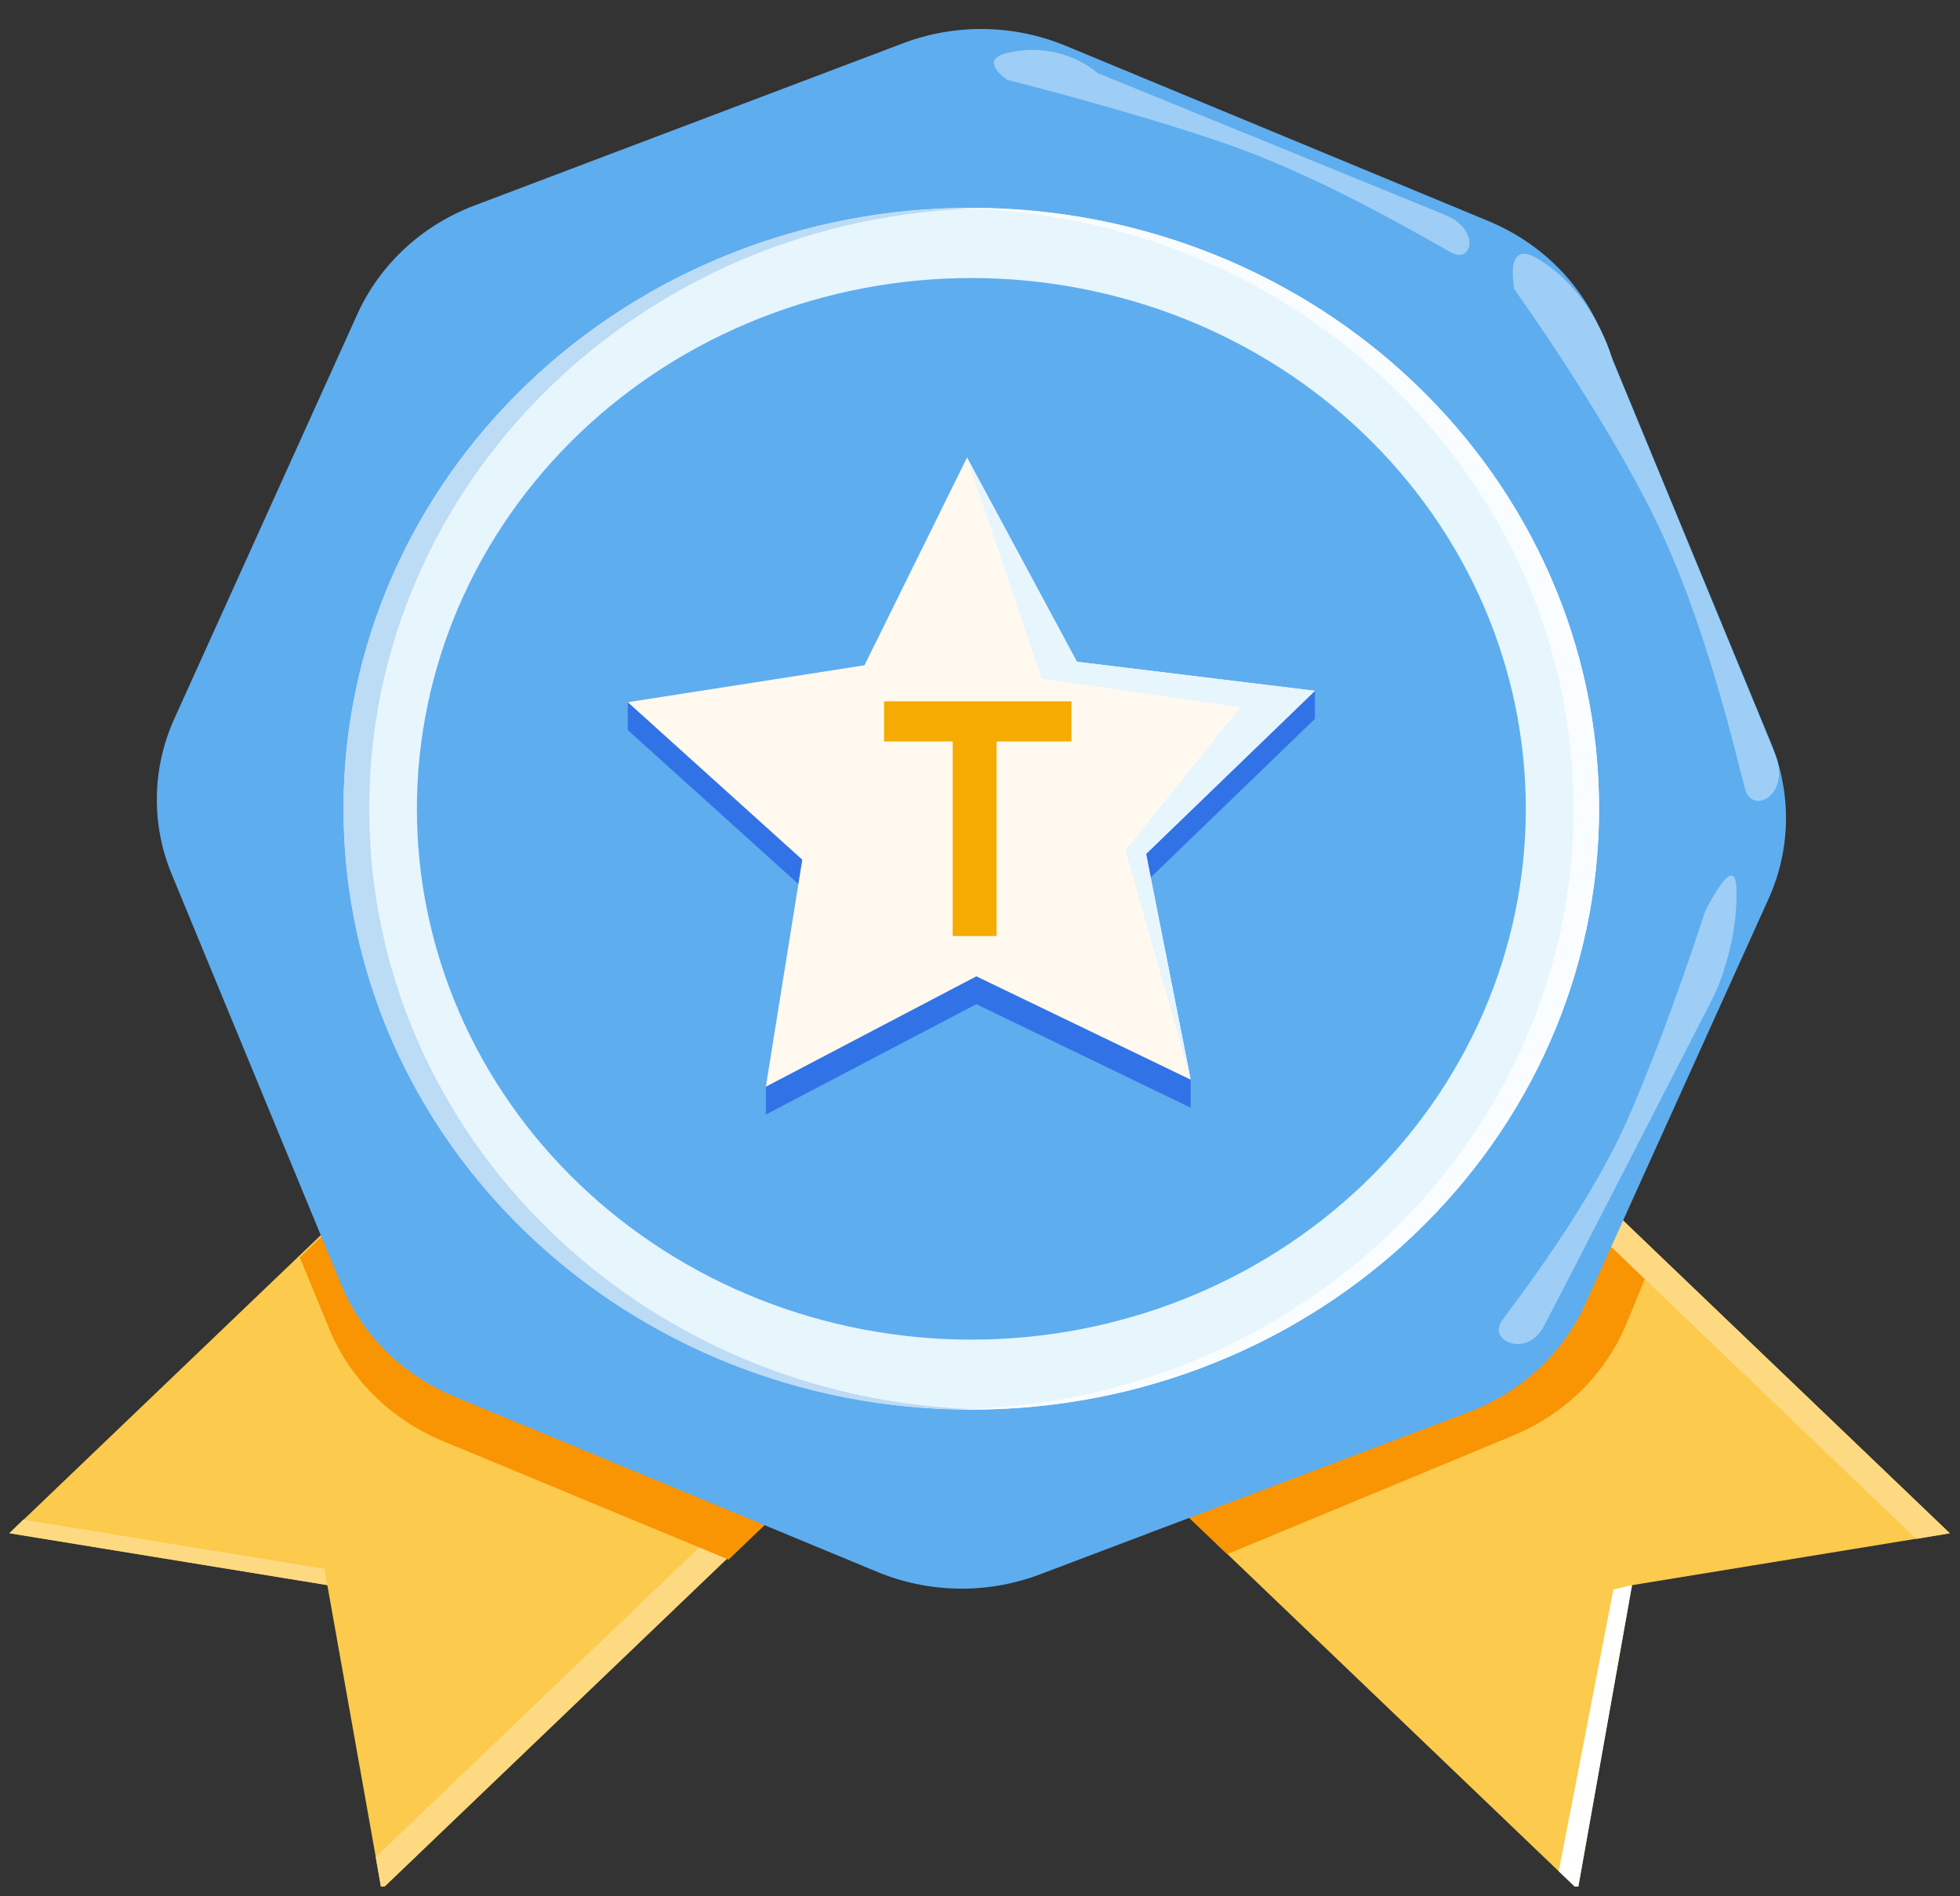 <svg width="61" height="59" viewBox="0 0 61 59" fill="none" xmlns="http://www.w3.org/2000/svg">
<rect x="0" y="0" width="61" height="59" fill="#333333" stroke="none"/>
<g clip-path="url(#clip0_1410_3559)">
<path d="M11.875 58.799L10.188 49.327L0.292 47.712L18.169 30.602L29.752 41.682L11.875 58.799Z" fill="#FCCA4C"/>
<path d="M10.094 48.819L0.724 47.288L0.292 47.708L10.188 49.322L10.094 48.819ZM29.138 41.09L11.693 57.787L11.868 58.795L29.752 41.677L29.138 41.09Z" fill="#FDDA82"/>
<path d="M49.106 58.799L50.793 49.327L60.682 47.712L42.806 30.602L31.223 41.682L49.106 58.799Z" fill="#FCCA4C"/>
<path d="M17.805 31.019L9.332 39.129L10.249 41.357C10.897 42.919 12.159 44.166 13.771 44.837L22.676 48.531L29.381 42.112L17.805 31.019ZM43.062 30.852L51.535 38.961L50.618 41.189C49.97 42.752 48.709 43.998 47.096 44.669L38.191 48.363L31.486 41.944L43.062 30.852Z" fill="#F99403"/>
<path d="M41.031 40.571L31.661 42.101L31.223 41.682L41.119 40.067L41.031 40.571ZM59.637 47.887L42.623 31.602L42.806 30.602L60.682 47.712L59.637 47.887Z" fill="#FDDA82"/>
<path d="M55.124 23.132L49.848 10.36C49.201 8.798 47.939 7.551 46.327 6.88L33.165 1.424C31.56 0.759 29.738 0.726 28.106 1.346L14.762 6.396C13.13 7.015 11.828 8.223 11.126 9.766L5.426 22.364C4.731 23.9 4.697 25.644 5.345 27.206L10.62 39.978C11.268 41.541 12.529 42.787 14.142 43.458L27.303 48.914C28.909 49.579 30.73 49.612 32.363 48.992L45.706 43.943C47.339 43.323 48.641 42.115 49.342 40.572L55.043 27.968C55.737 26.431 55.764 24.688 55.124 23.132Z" fill="#5EADEF"/>
<path d="M10.694 25.164C10.694 30.123 12.753 34.88 16.416 38.386C20.08 41.893 25.049 43.863 30.231 43.863C35.412 43.863 40.381 41.893 44.045 38.386C47.709 34.88 49.767 30.123 49.767 25.164C49.767 20.205 47.709 15.448 44.045 11.942C40.381 8.435 35.412 6.465 30.231 6.465C25.049 6.465 20.08 8.435 16.416 11.942C12.753 15.448 10.694 20.205 10.694 25.164Z" fill="#E7F5FD"/>
<path d="M30.224 6.473C30.359 6.473 30.487 6.473 30.622 6.479C20.017 6.686 11.49 14.97 11.49 25.172C11.49 35.374 20.017 43.658 30.622 43.858C30.487 43.858 30.359 43.865 30.224 43.865C19.437 43.865 10.688 35.496 10.688 25.165C10.688 14.834 19.43 6.473 30.224 6.473Z" fill="#BCDBF5"/>
<path d="M30.238 6.473C30.103 6.473 29.975 6.473 29.84 6.479C40.438 6.679 48.971 14.97 48.971 25.165C48.971 35.361 40.438 43.658 29.833 43.858C29.968 43.858 30.096 43.865 30.231 43.865C41.018 43.865 49.767 35.496 49.767 25.165C49.767 14.834 41.025 6.473 30.238 6.473Z" fill="#FAFDFF"/>
<path d="M12.975 25.169C12.975 27.338 13.421 29.486 14.288 31.49C15.155 33.494 16.427 35.315 18.029 36.848C19.631 38.382 21.534 39.599 23.627 40.429C25.721 41.259 27.965 41.686 30.231 41.686C32.497 41.686 34.741 41.259 36.835 40.429C38.928 39.599 40.831 38.382 42.433 36.848C44.035 35.315 45.306 33.494 46.174 31.49C47.041 29.486 47.487 27.338 47.487 25.169C47.487 23 47.041 20.852 46.174 18.848C45.306 16.845 44.035 15.024 42.433 13.49C40.831 11.956 38.928 10.74 36.835 9.91C34.741 9.08 32.497 8.652 30.231 8.652C27.965 8.652 25.721 9.08 23.627 9.91C21.534 10.74 19.631 11.956 18.029 13.49C16.427 15.024 15.155 16.845 14.288 18.848C13.421 20.852 12.975 23 12.975 25.169Z" fill="#5EADEF"/>
<path d="M37.057 34.47L30.386 31.248L23.835 34.683V33.824L24.969 27.619L19.538 22.718V21.859L26.905 21.569L30.096 15.105L33.516 21.459L40.923 21.504V22.369L35.668 27.445L37.057 33.605V34.47Z" fill="#3173E7"/>
<path d="M37.057 33.596L30.386 30.381L23.835 33.816L24.969 26.752L19.538 21.851L26.905 20.702L30.096 14.238L33.516 20.592L40.923 21.496L35.668 26.571L37.057 33.596Z" fill="#FFF9F0"/>
<path d="M30.096 14.238L32.416 21.115L38.602 22.006L35.027 26.461L37.058 33.596L35.668 26.571L40.923 21.496L33.516 20.592L30.096 14.238Z" fill="#E7F5FD"/>
<path d="M47.13 9.001C47.13 9.001 49.964 12.953 51.542 16.214C53.128 19.474 54.072 23.691 54.308 24.543C54.544 25.395 55.745 24.711 55.253 23.491C54.76 22.27 50.186 11.203 50.186 11.203C50.186 11.203 49.653 9.117 47.846 8.046C46.8 7.413 47.13 9.001 47.13 9.001ZM31.352 2.486C31.352 2.486 35.176 3.442 38.178 4.481C41.187 5.521 44.466 7.477 45.154 7.852C45.842 8.226 46.065 7.142 44.992 6.696C43.919 6.251 34.158 2.273 34.158 2.273C34.158 2.273 33.085 1.259 31.378 1.64C30.393 1.853 31.352 2.486 31.352 2.486ZM53.06 28.378C53.06 28.378 51.981 31.762 50.733 34.654C49.485 37.554 47.178 40.479 46.739 41.105C46.301 41.731 47.522 42.274 48.055 41.26C48.588 40.246 53.33 31.013 53.33 31.013C53.33 31.013 54.119 29.418 54.038 27.604C53.984 26.467 53.06 28.378 53.06 28.378Z" fill="#9ECEF5"/>
<path d="M50.792 49.324L50.212 49.46L48.512 58.228L49.105 58.797L50.792 49.324Z" fill="white"/>
<path d="M27.514 21.824V23.073H29.65V29.127H31.017V23.073H33.346V21.824H27.514Z" fill="#F6AB00"/>
</g>
<defs>
<clipPath id="clip0_1410_3559">
<rect width="60.39" height="57.802" fill="white" transform="translate(0.292 0.902)"/>
</clipPath>
</defs>
</svg>
